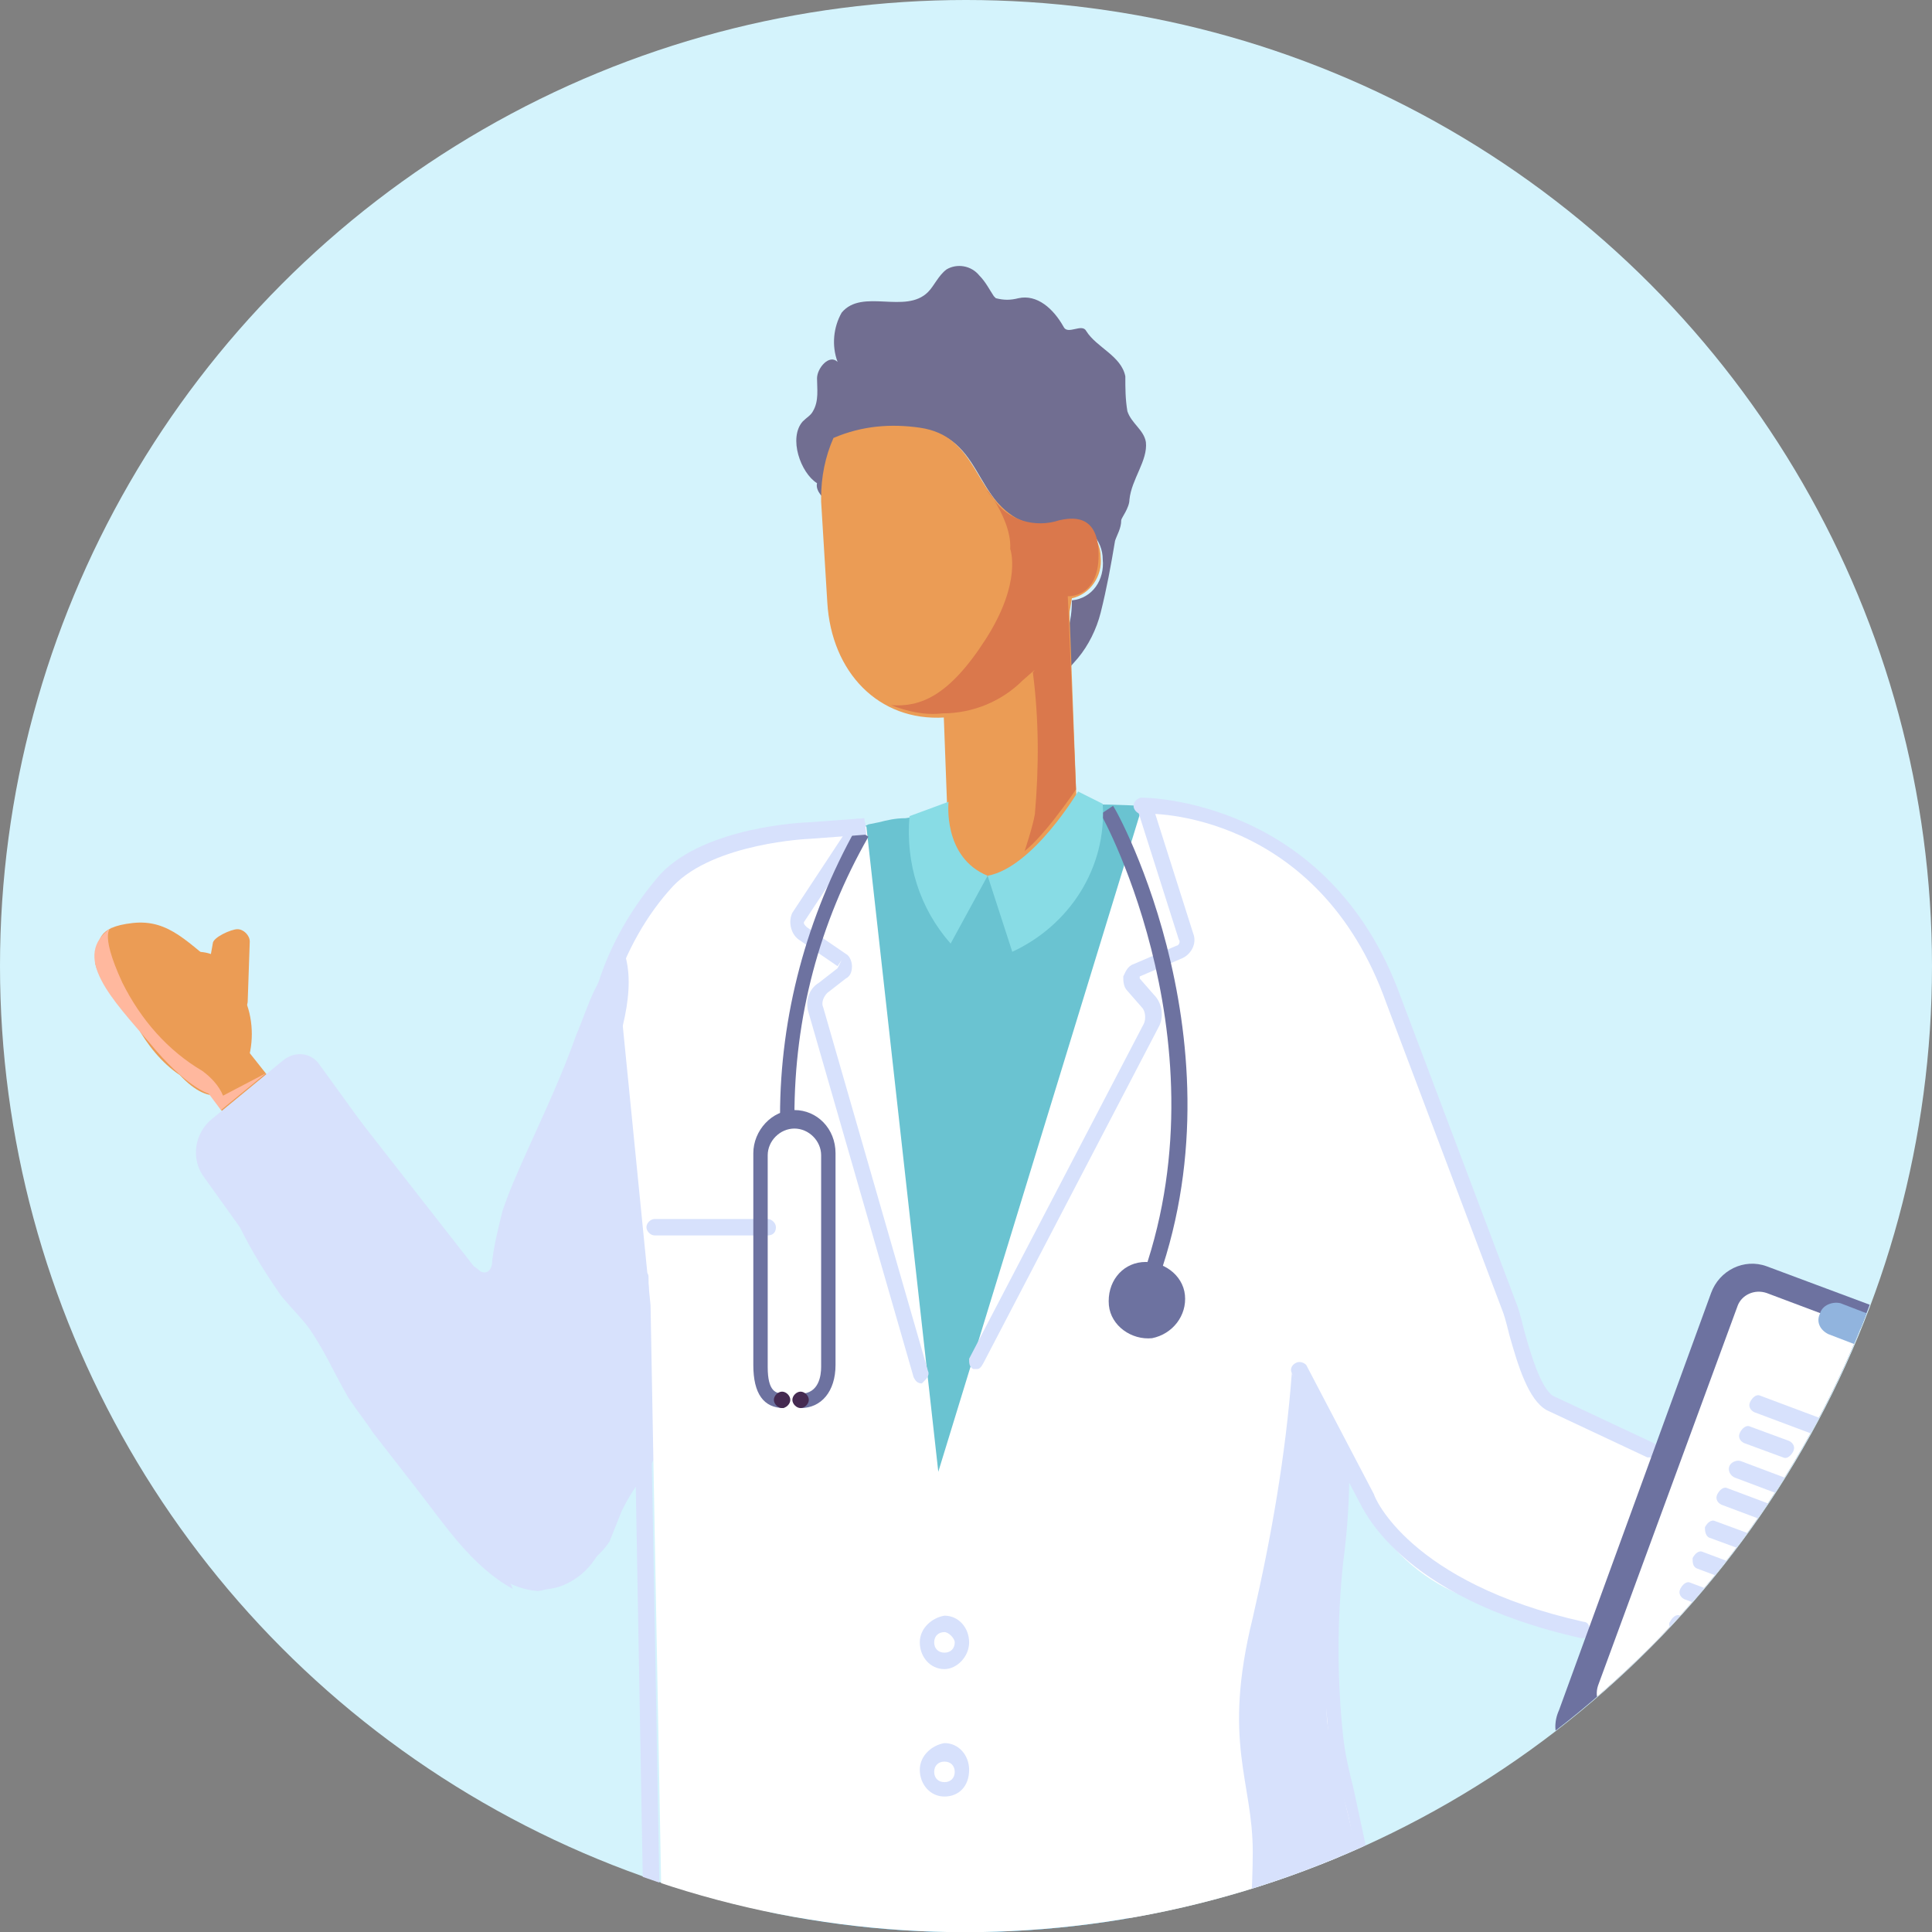 <?xml version="1.0" encoding="utf-8"?>
<!-- Generator: Adobe Illustrator 27.0.1, SVG Export Plug-In . SVG Version: 6.00 Build 0)  -->
<svg version="1.1" id="Layer_1" xmlns="http://www.w3.org/2000/svg" xmlns:xlink="http://www.w3.org/1999/xlink" x="0px" y="0px"
	 viewBox="0 0 94 94" style="enable-background:new 0 0 94 94;" xml:space="preserve">
<rect x="0" y="0" width="94" height="94" fill="#808080" stroke="none"/>
<style type="text/css">
	.st0{fill:#D4F3FC;}
	.st1{clip-path:url(#SVGID_00000125571053051603784030000017847163354154603171_);}
	.st2{fill:#000543;}
	.st3{fill:#FFFFFF;}
	.st4{fill:#D7E1FC;}
	.st5{fill:#EB9C55;}
	.st6{fill:#FF9985;}
	.st7{fill:#88DCE5;}
	.st8{fill:#A5D1F5;}
	.st9{fill:#0959A7;}
	.st10{fill:#6AC3D1;}
	.st11{fill:#6D72A0;}
	.st12{fill:#452A51;}
	.st13{fill:#716E91;}
	.st14{fill:#91B4DE;}
	.st15{fill:#DA784C;}
	.st16{fill:#FFB89E;}
</style>
<g id="Group_28271" transform="translate(-229 -3508)">
	<circle id="Ellipse_4531" class="st0" cx="276" cy="3555" r="47"/>
	<g id="Group_26683" transform="translate(1737.852 2642.309)">
		<g id="Group_26682">
			<g>
				<defs>
					<circle id="SVGID_1_" cx="-1461.9" cy="912.7" r="47"/>
				</defs>
				<clipPath id="SVGID_00000052078891827644830850000010354457560443888300_">
					<use xlink:href="#SVGID_1_"  style="overflow:visible;"/>
				</clipPath>
				<g id="Group_26681" style="clip-path:url(#SVGID_00000052078891827644830850000010354457560443888300_);">
					<g id="Group_26680">
						<g id="Group_26643">
							<g id="Group_26640">
								<path id="Path_55949" class="st3" d="M-1443.6,950.3c0.3,1.8,0.9,3.5,1.1,5.3c0.5,3.5-0.4,7.1-0.4,10.6s1.1,7,1.7,10.5
									s0.6,7.3-1.3,10.4l-3.3-47c-0.1-1.3-0.2-3.5,1-4.4c1.5-1.1,1.5,0.2,1.4,1.4C-1443.4,941.5-1444.3,946-1443.6,950.3z"/>
								<path id="Path_55950" class="st3" d="M-1424.6,947.4c-1.4-0.3-2.7-0.7-4-1.2c-1.3-0.6-2.6-1.1-3.9-1.5
									c-1.6-0.5-3.4-0.7-5-1.3c-1.9-0.7-3.6-2.1-4.6-3.9c-1-1.8-1.8-3.7-2.3-5.7c-0.3-0.7-0.3-1.4,0.1-2c0.7-0.8,1.9-0.3,2.6,0.4
									c1,1.3,2,2.6,2.8,4c2.3,3.4,6.2,5.3,10,6.9c1.9,0.8,3.8,1.5,5.6,2.4c1,0.5,4.5,1.9,4.5,3.2
									C-1420.7,948.5-1422.7,947.8-1424.6,947.4z"/>
								<path id="Path_55951" class="st4" d="M-1477.6,937.6c-0.4,0.5-0.7,1-1,1.6c-0.2,0.5-0.4,1-0.6,1.5c-0.4,0.6-1,1.1-1.6,1.4
									c1.2-3.1,2.3-6.2,3.5-9.2c0.2-0.6,0.7-1.5,1.4-1.4C-1475.3,933.3-1476.6,936.2-1477.6,937.6z"/>
								<path id="Path_55952" class="st5" d="M-1497.2,916.3l2.3,2.9l-2.4,1.7l-1.9-2.9L-1497.2,916.3z"/>
								<g id="Group_26616">
									<g id="Group_26615">
										<path id="Path_55959" class="st5" d="M-1497.3,910.9c-0.3,0-1.2,0.4-1.2,0.7l-0.5,2.8c0,0.3,1.3,0.6,1.6,0.6
											c0.3,0,0.6-0.3,0.6-0.6l0.1-2.9C-1496.7,911.2-1497,910.9-1497.3,910.9z"/>
									</g>
									<path id="Path_55960" class="st5" d="M-1502.2,915.6c-0.2-0.4-0.3-0.9-0.2-1.3c0.1-0.3,0.2-0.5,0.4-0.7
										c0.5-0.5,1.1-0.9,1.7-1.3c0.6-0.4,1.5-0.4,2.1,0c0.7,0.5,1.2,1.3,1.3,2.1c0.4,1,0.4,2.2,0,3.2c-0.6,1.5-1.7,2-3.2,0.4
										C-1501,917.4-1501.7,916.5-1502.2,915.6z"/>
								</g>
								<path id="Path_55963" class="st4" d="M-1485.3,940.8l0.6-10.6l-0.6-0.2l5.3-15.7c0.4-1,1.2-1.7,2.1-2.3
									c0.3-0.2,0.6-0.2,0.9-0.1l6.4,2.4l-8.8,26.1c-0.3,1.3-1.4,2.4-2.7,2.6c-0.2,0-0.4,0.1-0.6,0.1c-1.3-0.1-2.5-0.9-3.1-2.1
									L-1485.3,940.8z"/>
								<g id="Group_26617">
									<rect id="Rectangle_2022" x="-1474.7" y="959.4" class="st8" width="22.7" height="25.3"/>
									<path id="Path_55964" class="st9" d="M-1451.7,985.1h-23.4V959h23.4V985.1z M-1474.4,984.3h22v-24.6h-22V984.3z"/>
								</g>
								<path id="Path_55965" class="st10" d="M-1466.6,905.8l0.5-0.1c0.4-0.1,0.8-0.2,1.3-0.2c3.8-0.6,7.7-0.8,11.5-0.6l-0.9,57.5
									l-0.9,0l-16.6-0.4l4.9-56.1L-1466.6,905.8z"/>
								<path id="Path_55966" class="st3" d="M-1478.9,912.1c2.2-7.7,12.2-6.2,12.2-6.2l3.5,31.4l9.9-32.3c0.4,0,0.8,0,1.2,0
									c0.9,0,0.5,0,1.4,0.1c5.3,0.7,11.6,7.2,9.1,16.3l-2.5,21.9c-0.2,1.9-0.3,3.8-0.1,5.7l2.4,36.3c0.1,1.4-0.2,1.8-1.6,1.8
									l-29.4,0.1c-1.9,0-3.4-1.5-3.4-3.4l-1-54.6L-1478.9,912.1z"/>
								<g id="Group_26618">
									<path id="Path_55967" class="st4" d="M-1473.3,987.5c-2.1,0-3.7-1.7-3.8-3.7l-1-55.9c0-0.2,0.2-0.4,0.4-0.4c0,0,0,0,0,0
										c0.2,0,0.4,0.1,0.4,0.3c0,0,0,0,0,0l1,55.9c0,1.7,1.4,3,3,3c0.2,0,0.4,0.2,0.4,0.4c0,0,0,0,0,0
										C-1473,987.4-1473.1,987.5-1473.3,987.5z"/>
								</g>
								<g id="Group_26619">
									<path id="Path_55968" class="st4" d="M-1464,933c-0.2,0-0.3-0.1-0.4-0.3l-5.1-17.7c-0.2-0.6,0-1.2,0.5-1.5l0.9-0.7l0.2-0.4
										l-0.2,0.3l-1.9-1.3c-0.4-0.3-0.5-0.9-0.3-1.3l2.9-4.4c0.1-0.2,0.3-0.2,0.5-0.1c0,0,0,0,0,0c0.2,0.1,0.2,0.3,0.1,0.5
										l-2.9,4.4c-0.1,0.1,0,0.2,0.1,0.3l1.9,1.3c0.2,0.1,0.3,0.4,0.3,0.6c0,0.3-0.1,0.5-0.3,0.6l-0.9,0.7
										c-0.2,0.2-0.3,0.5-0.2,0.7l5.1,17.7c0.1,0.2-0.1,0.4-0.2,0.5C-1463.9,932.9-1464,933-1464,933z"/>
								</g>
								<g id="Group_26621">
									<path id="Path_55970" class="st4" d="M-1461.3,932.3c-0.1,0-0.1,0-0.2,0c-0.2-0.1-0.2-0.3-0.2-0.5l8.5-16.3
										c0.1-0.2,0.1-0.6-0.1-0.8l-0.7-0.8c-0.2-0.2-0.2-0.5-0.2-0.7c0.1-0.2,0.2-0.5,0.5-0.6l2.1-0.9c0.1,0,0.2-0.2,0.1-0.3
										l-2-6.3c-0.1-0.2,0-0.4,0.2-0.5c0.2-0.1,0.4,0,0.5,0.2c0,0,0,0,0,0l2,6.3c0.2,0.5-0.1,1-0.5,1.2l-2.1,0.9l0,0.1l0.7,0.8
										c0.4,0.4,0.5,1.1,0.2,1.6l-8.5,16.3C-1461.1,932.2-1461.2,932.3-1461.3,932.3z"/>
								</g>
								<g id="Group_26623">
									<g id="Group_26622">
										<path id="Path_55971" class="st11" d="M-1452.9,929l-0.7-0.3c4.7-11.7-1.6-23.3-1.7-23.4l0.6-0.4
											C-1454.5,905.1-1448,917-1452.9,929z"/>
									</g>
									<path id="Path_55972" class="st11" d="M-1454.9,929.2c0.1,1,1.1,1.7,2.1,1.6c0,0,0,0,0,0c1-0.2,1.7-1.1,1.6-2.1
										c-0.1-1-1.1-1.7-2.1-1.6c0,0,0,0,0,0C-1454.3,927.2-1455,928.1-1454.9,929.2z"/>
								</g>
								<g id="Group_26624">
									<path id="Path_55973" class="st4" d="M-1471.5,925.8h-5.5c-0.2,0-0.4-0.2-0.4-0.4c0-0.2,0.2-0.4,0.4-0.4h5.5
										c0.2,0,0.4,0.2,0.4,0.4C-1471.1,925.7-1471.3,925.8-1471.5,925.8z"/>
								</g>
								<g id="Group_26627">
									<g id="Group_26625">
										<path id="Path_55974" class="st11" d="M-1469.9,934.2v-0.7c0.9,0,1-0.9,1-1.3v-10.3c0-0.7-0.6-1.3-1.3-1.3
											c-0.7,0-1.3,0.6-1.3,1.3v10.3c0,1.2,0.4,1.3,0.8,1.3v0.7c-1,0-1.5-0.7-1.5-2.1v-10.3c0-1.1,0.9-2.1,2-2.1
											c1.1,0,2,0.9,2,2.1v10.3C-1468.2,933.4-1468.9,934.2-1469.9,934.2z"/>
									</g>
									<g id="Group_26626">
										<path id="Path_55975" class="st11" d="M-1470.9,920c0-4.9,1.3-9.7,3.7-14l0.6,0.4c-2.4,4.2-3.6,8.8-3.6,13.6L-1470.9,920z
											"/>
									</g>
									<path id="Path_55976" class="st12" d="M-1470.3,933.8c0,0.2,0.2,0.4,0.4,0.4c0.2,0,0.4-0.2,0.4-0.4c0-0.2-0.2-0.4-0.4-0.4
										C-1470.1,933.4-1470.3,933.6-1470.3,933.8z"/>
									<path id="Path_55977" class="st12" d="M-1471.2,933.8c0,0.2,0.2,0.4,0.4,0.4c0.2,0,0.4-0.2,0.4-0.4c0-0.2-0.2-0.4-0.4-0.4
										C-1471,933.4-1471.2,933.6-1471.2,933.8z"/>
								</g>
								<g id="Group_26628">
									<path id="Path_55978" class="st4" d="M-1462.9,946.9c-0.7,0-1.2-0.6-1.2-1.3c0-0.7,0.6-1.2,1.2-1.3c0.7,0,1.2,0.6,1.2,1.3
										C-1461.7,946.3-1462.3,946.9-1462.9,946.9z M-1462.9,945.1c-0.3,0-0.5,0.2-0.5,0.5c0,0.3,0.2,0.5,0.5,0.5
										c0.3,0,0.5-0.2,0.5-0.5C-1462.4,945.4-1462.7,945.1-1462.9,945.1z"/>
								</g>
								<g id="Group_26629">
									<path id="Path_55979" class="st4" d="M-1462.9,953.1c-0.7,0-1.2-0.6-1.2-1.3c0-0.7,0.6-1.2,1.2-1.3c0.7,0,1.2,0.6,1.2,1.3
										C-1461.7,952.6-1462.2,953.1-1462.9,953.1z M-1462.9,951.4c-0.3,0-0.5,0.2-0.5,0.5c0,0.3,0.2,0.5,0.5,0.5
										c0.3,0,0.5-0.2,0.5-0.5C-1462.4,951.6-1462.6,951.4-1462.9,951.4z"/>
								</g>
								<path id="Path_55980" class="st4" d="M-1493.3,917.5l9.7,13.4l-0.6,10c0,0.4-0.3,0.7-0.6,0.8c-0.1,0-0.2,0-0.3,0
									c-0.3,0-0.5-0.1-0.7-0.4l-13.1-18.3c-0.7-0.9-0.5-2.2,0.4-2.9l3.4-2.8C-1494.5,916.8-1493.7,916.9-1493.3,917.5
									C-1493.3,917.5-1493.3,917.5-1493.3,917.5z"/>
								<path id="Path_55981" class="st3" d="M-1446,926l5,13.3c0.4,1.1,1.4,2,2.6,2.4l22.8,9.9c0.1,0.2,0.3,0.4,0.6,0.5
									c0,0,0.1,0,0.1,0c0.3,0,0.6-0.2,0.7-0.5c0-0.1,0-0.2,0-0.4l3.3-3.6l0-0.2c0.2-1.2-0.5-2.3-1.5-2.8l-18.7-9.5
									c-1.2-0.5-2.4-0.6-2.9-1.8l-7.5-20.8l-0.5,0.2l-0.5,0.2l0.3,0.8l-3,12.2L-1446,926z M-1415.3,951.7l0.2-0.4
									C-1415.1,951.3-1415.2,951.7-1415.3,951.7C-1415.2,951.7-1415.3,951.7-1415.3,951.7L-1415.3,951.7z"/>
								<g id="Group_26636">
									<g id="Group_26635">
										<g id="Group_26631">
											<path id="Path_55984" class="st6" d="M-1412.8,950.3c-0.2,0.3-0.5,0.4-0.8,0.2c0,0,0,0,0,0l-2.5-1.4
												c-0.3-0.2-0.4-0.5-0.2-0.8c0.2-0.3,0.5-0.4,0.8-0.2c0,0,0,0,0,0l2.5,1.4C-1412.7,949.6-1412.6,950-1412.8,950.3z"/>
											<path id="Path_55985" class="st6" d="M-1413.8,950.8l-2.5-1.4c-0.2-0.1-0.4-0.3-0.4-0.5c-0.1-0.2,0-0.5,0.1-0.7
												c0.1-0.2,0.3-0.4,0.5-0.4c0.2-0.1,0.5,0,0.7,0.1l2.5,1.4c0.4,0.2,0.6,0.8,0.4,1.2c-0.1,0.2-0.3,0.4-0.5,0.4
												c-0.1,0-0.2,0-0.3,0C-1413.5,950.9-1413.6,950.8-1413.8,950.8z M-1415.9,948.3c-0.1,0-0.1,0.1-0.2,0.2
												c0,0.1-0.1,0.2,0,0.2c0,0.1,0.1,0.1,0.2,0.2l2.5,1.4c0.1,0,0.2,0,0.2,0c0.1,0,0.1-0.1,0.2-0.2c0.1-0.2,0-0.3-0.1-0.4
												l-2.5-1.4C-1415.8,948.3-1415.8,948.2-1415.9,948.3C-1415.9,948.2-1415.9,948.3-1415.9,948.3L-1415.9,948.3z"/>
										</g>
										<g id="Group_26632">
											<path id="Path_55986" class="st6" d="M-1412,949.2c-0.2,0.3-0.5,0.4-0.8,0.2c0,0,0,0,0,0l-3.4-1.9
												c-0.3-0.2-0.4-0.5-0.2-0.8c0.2-0.3,0.5-0.4,0.8-0.2c0,0,0,0,0,0l3.4,1.9C-1412,948.5-1411.8,948.9-1412,949.2z"/>
											<path id="Path_55987" class="st6" d="M-1413,949.7l-3.4-1.9c-0.2-0.1-0.4-0.3-0.4-0.5c-0.1-0.2,0-0.5,0.1-0.7
												c0.1-0.2,0.3-0.4,0.5-0.4c0.2-0.1,0.5,0,0.7,0.1l3.4,1.9c0.2,0.1,0.4,0.3,0.4,0.5c0.1,0.2,0,0.5-0.1,0.7
												c-0.2,0.3-0.5,0.5-0.8,0.5C-1412.7,949.8-1412.8,949.7-1413,949.7z M-1412.3,949c0-0.1,0-0.2,0-0.2
												c0-0.1-0.1-0.1-0.2-0.2l-3.4-1.9c-0.1,0-0.2,0-0.2,0c-0.1,0-0.1,0.1-0.2,0.2c0,0.1,0,0.2,0,0.2c0,0.1,0.1,0.1,0.2,0.2
												l3.4,1.9C-1412.5,949.2-1412.3,949.2-1412.3,949C-1412.3,949-1412.3,949-1412.3,949z"/>
										</g>
										<g id="Group_26633">
											<path id="Path_55988" class="st6" d="M-1410.8,946.9c-0.2,0.3-0.5,0.4-0.8,0.2c0,0,0,0,0,0l-3.4-1.9
												c-0.3-0.2-0.4-0.5-0.2-0.8c0.2-0.3,0.5-0.4,0.8-0.2c0,0,0,0,0,0l3.4,1.9C-1410.8,946.2-1410.7,946.6-1410.8,946.9z"/>
											<path id="Path_55989" class="st6" d="M-1411.8,947.4l-3.4-1.9c-0.2-0.1-0.4-0.3-0.4-0.5c-0.1-0.2,0-0.5,0.1-0.7
												c0.1-0.2,0.3-0.4,0.5-0.4c0.2-0.1,0.5,0,0.7,0.1l3.4,1.9c0.4,0.2,0.6,0.8,0.4,1.2c-0.1,0.2-0.3,0.4-0.5,0.4
												c-0.1,0-0.2,0-0.3,0C-1411.5,947.5-1411.7,947.4-1411.8,947.4z M-1415.1,944.5c0,0.1,0,0.2,0,0.2c0,0.1,0.1,0.1,0.2,0.2
												l3.4,1.9c0.1,0,0.2,0.1,0.2,0c0.1,0,0.1-0.1,0.2-0.2c0.1-0.2,0-0.3-0.1-0.4l-3.4-1.9c0,0-0.1,0-0.2,0
												C-1414.9,944.3-1415,944.4-1415.1,944.5L-1415.1,944.5z"/>
										</g>
										<g id="Group_26634">
											<path id="Path_55990" class="st6" d="M-1411.4,948c-0.2,0.3-0.5,0.4-0.8,0.2c0,0,0,0,0,0l-3.8-2.1
												c-0.3-0.2-0.4-0.5-0.2-0.8c0.2-0.3,0.5-0.4,0.8-0.2c0,0,0,0,0,0l3.8,2.1C-1411.4,947.3-1411.3,947.7-1411.4,948z"/>
											<path id="Path_55991" class="st6" d="M-1412.4,948.5l-3.8-2.1c-0.4-0.2-0.6-0.8-0.4-1.2c0.1-0.2,0.3-0.4,0.5-0.4
												c0.2-0.1,0.5,0,0.7,0.1l3.8,2.1c0.4,0.2,0.6,0.8,0.4,1.2c-0.2,0.3-0.5,0.5-0.8,0.5
												C-1412.1,948.6-1412.3,948.6-1412.4,948.5z M-1411.8,947.4l-3.8-2.1c-0.1,0-0.2,0-0.2,0c-0.1,0-0.1,0.1-0.2,0.2
												c-0.1,0.2,0,0.3,0.1,0.4l3.8,2.1c0.2,0.1,0.3,0,0.4-0.1c0,0,0,0,0,0C-1411.6,947.7-1411.7,947.5-1411.8,947.4
												L-1411.8,947.4z"/>
										</g>
									</g>
								</g>
								<g id="Group_26638">
									<path id="Path_55992" class="st13" d="M-1469.8,886.2c0.2-0.2,0.4-0.3,0.5-0.5c0.3-0.5,0.2-1.1,0.2-1.6s0.6-1.2,1-0.8
										c-0.3-0.8-0.2-1.7,0.2-2.4c1-1.2,3.1,0.1,4.2-1c0.3-0.3,0.5-0.8,0.9-1.1c0.5-0.3,1.2-0.2,1.6,0.3c0.3,0.3,0.5,0.7,0.7,1
										c0,0,0.1,0.1,0.1,0.1c0.4,0.1,0.7,0.1,1.1,0c0.9-0.2,1.7,0.5,2.2,1.4c0.2,0.4,0.9-0.2,1.1,0.2c0.5,0.8,1.7,1.2,1.9,2.2
										c0,0.6,0,1.1,0.1,1.7c0.2,0.6,0.8,0.9,0.9,1.5c0.1,0.9-0.7,1.8-0.8,2.8c0,0.4-0.4,0.9-0.4,1c0,0.4-0.2,0.7-0.3,1
										c-0.2,1.2-0.4,2.3-0.7,3.5c-0.2,0.8-0.6,1.6-1.1,2.2c0,0-0.7,0.8-0.7,0.8c0-0.6,0-1.1,0-1.7c0.3-0.6,0.4-1.2,0.4-1.9
										c1-0.1,1.6-1,1.5-2c0-0.9-0.7-1.7-1.6-1.8l-1.1,0.3c-3.7-0.4-2.8-4.4-6.1-4.8c-1.4-0.3-2.8-0.1-4.1,0.5
										c-0.4,0.9-0.6,1.9-0.6,2.9c0,0-0.5-0.4-0.4-0.8l0,0C-1469.9,888.7-1470.5,887-1469.8,886.2z"/>
									<path id="Path_55993" class="st5" d="M-1464.1,886.5c2.8,0.4,2.6,3.2,4.7,4.4c0.4,0.2,0.9,0.4,1.4,0.4l1.1-0.3
										c0.9,0.1,1.6,0.9,1.6,1.8c0.1,0.9-0.5,1.8-1.4,2c-0.1,0.6-0.2,1.3-0.5,1.9c-1,2.3-3.2,3.8-5.7,3.9
										c-3.2,0.2-5.5-2.2-5.7-5.6l-0.3-4.9c0-0.1,0-0.1,0-0.2c0-1,0.2-2,0.6-2.9C-1466.9,886.4-1465.5,886.3-1464.1,886.5z"/>
									<g id="Group_26637">
										<path id="Path_55994" class="st5" d="M-1462.7,906.8l-0.5-13.4c0-0.6,0.4-1.1,1-1.1l4.2-0.1c0.6,0,1.1,0.5,1.1,1.1
											l0.5,13.4C-1461.1,910.1-1462.6,907.4-1462.7,906.8z"/>
									</g>
								</g>
								<path id="Path_55995" class="st7" d="M-1456.4,904.2c0,0-2.2,3.7-4.4,4.1l1.2,3.7c2.8-1.3,4.6-4.1,4.4-7.2L-1456.4,904.2z"
									/>
								<path id="Path_55996" class="st7" d="M-1462.7,904.7c0,0-0.3,2.7,1.9,3.6l-1.8,3.3c-1.5-1.7-2.2-3.9-2-6.2L-1462.7,904.7z"
									/>
								<path id="Path_55997" class="st4" d="M-1483.3,921.9c-0.4,0.9-0.8,1.8-1.1,2.7c-0.2,0.8-0.4,1.6-0.5,2.4
									c0,0.3-0.1,0.6-0.4,0.6c-0.2,0-0.3-0.2-0.5-0.3l-6.8-8.7c-0.4-0.6-1.3-1.2-1.7-0.6c-0.4,0.4-0.1,1.1,0.2,1.5
									c2.5,3.7,5.2,7.3,8.1,10.8c0.4,0.5,0.9,1,1.4,0.9c0.4-0.1,0.7-0.3,0.9-0.7c0.7-1.1,1.3-2.4,1.6-3.7c0.9-2.7,1.7-5.4,2.6-8.1
									c0.6-1.9,1.6-4.4,1.1-6.4c-1.3,0.2-1.9,2.6-2.4,3.7C-1481.5,918-1482.4,919.9-1483.3,921.9z"/>
								<path id="Path_55998" class="st4" d="M-1495.2,928.7c0.4,0.5,0.9,1,1.3,1.5c0.8,1.1,1.3,2.3,2,3.5c0.4,0.6,0.8,1.1,1.2,1.7
									l2.1,2.7c1.4,1.8,2.7,3.8,4.7,4.9c-3.2-7.6-7.5-14.7-12.8-20.9c-0.3-0.3-0.6-0.6-1-0.6c-0.6,0.2-1.1,0.7-1.1,1.3
									c0.1,0.5,1,1.4,1.3,1.9C-1496.9,926.1-1496.1,927.4-1495.2,928.7z"/>
								<g id="Group_26639">
									<path id="Path_55999" class="st4" d="M-1431.9,945.4C-1431.9,945.4-1432,945.4-1431.9,945.4c-9-2-10.7-6.5-10.8-6.6
										l-3.3-6.3c-0.1-0.2,0-0.4,0.2-0.5c0.2-0.1,0.4,0,0.5,0.1c0,0,0,0,0,0l3.3,6.3c0,0.1,1.7,4.3,10.2,6.2
										c0.2,0,0.3,0.2,0.3,0.4C-1431.6,945.3-1431.7,945.4-1431.9,945.4z"/>
								</g>
							</g>
							<g id="Group_26641">
								<path id="Path_56000" class="st4" d="M-1442.6,987.4c-0.1,0-0.1,0-0.2-0.1c-0.2-0.1-0.2-0.3-0.1-0.5
									c1.5-2.5,1.9-5.8,1.2-10.1c-0.2-1.2-0.4-2.3-0.7-3.5c-0.6-2.3-0.9-4.7-1-7.1c0-1.5,0.1-3,0.3-4.5c0.3-2,0.3-4.1,0.1-6.1
									c-0.1-0.9-0.3-1.8-0.6-2.7c-0.2-0.8-0.4-1.7-0.6-2.6c-0.3-2.9-0.3-5.8,0-8.6c0.1-1.5,0.2-3,0.3-4.4c0-0.2,0.1-0.4,0.3-0.4
									c0,0,0,0,0,0c0.2,0,0.4,0.2,0.4,0.4c0,1.5-0.1,3-0.3,4.5c-0.3,2.8-0.3,5.7,0,8.5c0.1,0.9,0.3,1.7,0.5,2.5
									c0.2,0.9,0.4,1.9,0.6,2.8c0.2,2.1,0.2,4.2-0.1,6.3c-0.2,1.5-0.3,2.9-0.3,4.4c0.1,2.3,0.4,4.7,1,6.9c0.2,1.2,0.5,2.3,0.7,3.5
									c0.7,4.5,0.3,8-1.3,10.6C-1442.3,987.3-1442.4,987.4-1442.6,987.4z"/>
							</g>
							<g id="Group_26642">
								<path id="Path_56001" class="st4" d="M-1428.5,936.6c-0.1,0-0.1,0-0.2,0l-4.9-2.3c-0.9-0.5-1.4-2.2-1.8-3.6
									c-0.1-0.4-0.2-0.8-0.3-1.1l-5.7-15.1c-3.3-9.3-11.5-9.3-11.9-9.2c-0.2,0-0.4-0.2-0.4-0.4c0-0.2,0.2-0.4,0.4-0.4
									c0.1,0,9.1,0,12.6,9.7l5.7,15.1c0.1,0.3,0.2,0.7,0.3,1.1c0.3,1.1,0.8,2.8,1.4,3.2l4.9,2.3c0.2,0.1,0.3,0.3,0.2,0.5
									C-1428.2,936.5-1428.3,936.6-1428.5,936.6z"/>
							</g>
							<path id="Path_56002" class="st4" d="M-1479,913.9l-0.8-0.2c0.6-2,1.7-3.9,3.1-5.5c2.2-2.3,7-2.5,7.2-2.5l2.7-0.2l0.1,0.8
								l-2.7,0.2c-0.1,0-4.7,0.2-6.7,2.3C-1477.4,910.2-1478.4,912-1479,913.9z"/>
						</g>
						<g id="Group_26679">
							<path id="Path_56003" class="st11" d="M-1419.2,956.3l-12.6-4.7c-1.1-0.4-1.7-1.6-1.2-2.7l7.4-20.3c0.4-1.1,1.6-1.7,2.7-1.3
								c0,0,0,0,0,0l12.6,4.7c1.1,0.4,1.7,1.6,1.2,2.7l-7.4,20.3C-1416.9,956.1-1418.1,956.7-1419.2,956.3
								C-1419.2,956.3-1419.2,956.3-1419.2,956.3z"/>
							<g id="Group_26678">
								<path id="Path_56004" class="st3" d="M-1422.9,928.6c-0.6-0.2-1.2,0.1-1.4,0.6c0,0,0,0,0,0l-6.8,18.5
									c-0.2,0.6,0.1,1.2,0.6,1.4l11.9,4.4c0.6,0.2,1.2-0.1,1.4-0.6c0,0,0,0,0,0l6.7-18.4c0.2-0.6-0.1-1.3-0.7-1.5L-1422.9,928.6z"
									/>
								<g id="Group_26677">
									<g id="Group_26654">
										<g id="Group_26645">
											<g id="Group_26644">
												<path id="Path_56005" class="st4" d="M-1417.9,936.5l-5.6-2.1c-0.2-0.1-0.3-0.3-0.2-0.5c0.1-0.2,0.3-0.4,0.5-0.3
													l5.6,2.1c0.2,0.1,0.3,0.3,0.2,0.5C-1417.5,936.4-1417.7,936.6-1417.9,936.5z"/>
											</g>
										</g>
										<g id="Group_26647">
											<g id="Group_26646">
												<path id="Path_56006" class="st4" d="M-1414.5,937.8l-1.9-0.7c-0.2-0.1-0.3-0.3-0.2-0.5c0.1-0.2,0.3-0.4,0.5-0.3
													l1.9,0.7c0.2,0.1,0.3,0.3,0.2,0.5C-1414.1,937.7-1414.3,937.8-1414.5,937.8z"/>
											</g>
										</g>
										<g id="Group_26649">
											<g id="Group_26648">
												<path id="Path_56007" class="st4" d="M-1420.7,937.2l5.6,2.1c0.2,0.1,0.4-0.1,0.5-0.3c0.1-0.2,0-0.4-0.2-0.5l-5.6-2.1
													c-0.2-0.1-0.4,0.1-0.5,0.3C-1420.9,936.8-1420.9,937.1-1420.7,937.2z"/>
											</g>
										</g>
										<g id="Group_26651">
											<g id="Group_26650">
												<path id="Path_56008" class="st4" d="M-1424.4,937.6l8.5,3.2c0.2,0.1,0.5,0,0.6-0.2c0,0,0,0,0,0
													c0.1-0.2-0.1-0.5-0.3-0.6l-8.5-3.2c-0.2-0.1-0.5,0-0.6,0.2c0,0,0,0,0,0C-1424.8,937.2-1424.7,937.5-1424.4,937.6z"/>
											</g>
										</g>
										<g id="Group_26653">
											<g id="Group_26652">
												<path id="Path_56009" class="st4" d="M-1424,935.9l1.9,0.7c0.2,0.1,0.4-0.1,0.5-0.3c0.1-0.2,0-0.4-0.2-0.5l-1.9-0.7
													c-0.2-0.1-0.4,0.1-0.5,0.3C-1424.3,935.6-1424.2,935.8-1424,935.9z"/>
											</g>
										</g>
									</g>
									<g id="Group_26665">
										<g id="Group_26656">
											<g id="Group_26655">
												<path id="Path_56010" class="st4" d="M-1421.3,945.6l-5.6-2.1c-0.2-0.1-0.3-0.3-0.2-0.5c0.1-0.2,0.3-0.4,0.5-0.3
													l5.6,2.1c0.2,0.1,0.3,0.3,0.2,0.5C-1420.9,945.6-1421.1,945.7-1421.3,945.6z"/>
											</g>
										</g>
										<g id="Group_26658">
											<g id="Group_26657">
												<path id="Path_56011" class="st4" d="M-1417.9,946.9l-1.9-0.7c-0.2-0.1-0.2-0.3-0.2-0.5c0.1-0.2,0.3-0.4,0.5-0.3
													l1.9,0.7c0.2,0.1,0.3,0.3,0.2,0.5C-1417.6,946.8-1417.8,947-1417.9,946.9z"/>
											</g>
										</g>
										<g id="Group_26660">
											<g id="Group_26659">
												<path id="Path_56012" class="st4" d="M-1424.1,946.3l5.6,2.1c0.2,0.1,0.4-0.1,0.5-0.3c0.1-0.2,0-0.4-0.2-0.5l-5.6-2.1
													c-0.2-0.1-0.4,0.1-0.5,0.3C-1424.3,946-1424.3,946.2-1424.1,946.3z"/>
											</g>
										</g>
										<g id="Group_26662">
											<g id="Group_26661">
												<path id="Path_56013" class="st4" d="M-1427.9,946.7l8.5,3.2c0.2,0.1,0.5,0,0.6-0.2c0,0,0,0,0,0
													c0.1-0.2-0.1-0.5-0.3-0.6l-8.5-3.2c-0.2-0.1-0.5,0-0.6,0.2C-1428.2,946.4-1428.1,946.6-1427.9,946.7z"/>
											</g>
										</g>
										<g id="Group_26664">
											<g id="Group_26663">
												<path id="Path_56014" class="st4" d="M-1427.4,945.1l1.9,0.7c0.2,0.1,0.4-0.1,0.5-0.3c0.1-0.2,0-0.4-0.2-0.5l-1.9-0.7
													c-0.2-0.1-0.4,0.1-0.5,0.3C-1427.7,944.7-1427.6,945-1427.4,945.1z"/>
											</g>
										</g>
									</g>
									<g id="Group_26676">
										<g id="Group_26667">
											<g id="Group_26666">
												<path id="Path_56015" class="st4" d="M-1419.5,941l-5.6-2.1c-0.2-0.1-0.3-0.3-0.2-0.5c0.1-0.2,0.3-0.4,0.5-0.3l5.6,2.1
													c0.2,0.1,0.3,0.3,0.2,0.5C-1419.2,941-1419.4,941.1-1419.5,941z"/>
											</g>
										</g>
										<g id="Group_26669">
											<g id="Group_26668">
												<path id="Path_56016" class="st4" d="M-1416.2,942.3l-1.9-0.7c-0.2-0.1-0.3-0.3-0.2-0.5c0.1-0.2,0.3-0.4,0.5-0.3
													l1.9,0.7c0.2,0.1,0.3,0.3,0.2,0.5C-1415.8,942.2-1416,942.4-1416.2,942.3z"/>
											</g>
										</g>
										<g id="Group_26671">
											<g id="Group_26670">
												<path id="Path_56017" class="st4" d="M-1422.3,941.7l5.6,2.1c0.2,0.1,0.4-0.1,0.5-0.3c0.1-0.2,0-0.4-0.2-0.5l-5.6-2.1
													c-0.2-0.1-0.4,0.1-0.5,0.3C-1422.6,941.4-1422.5,941.6-1422.3,941.7z"/>
											</g>
										</g>
										<g id="Group_26673">
											<g id="Group_26672">
												<path id="Path_56018" class="st4" d="M-1426.3,942l5.6,2.1c0.2,0.1,0.4-0.1,0.5-0.3c0.1-0.2,0-0.4-0.2-0.5l-5.6-2.1
													c-0.2-0.1-0.4,0.1-0.5,0.3C-1426.5,941.7-1426.5,941.9-1426.3,942z"/>
											</g>
										</g>
										<g id="Group_26675">
											<g id="Group_26674">
												<path id="Path_56019" class="st4" d="M-1425.7,940.5l1.9,0.7c0.2,0.1,0.4-0.1,0.5-0.3c0.1-0.2,0-0.4-0.2-0.5l-1.9-0.7
													c-0.2-0.1-0.4,0.1-0.5,0.3C-1425.9,940.1-1425.9,940.4-1425.7,940.5z"/>
											</g>
										</g>
									</g>
								</g>
							</g>
							<path id="Path_56020" class="st14" d="M-1414.7,932.6l-5.2-2c-0.4-0.2-0.6-0.6-0.4-1c0.1-0.4,0.6-0.6,1-0.5c0,0,0,0,0,0
								l5.2,2c0.4,0.2,0.6,0.6,0.4,1C-1413.9,932.6-1414.3,932.8-1414.7,932.6C-1414.7,932.6-1414.7,932.6-1414.7,932.6z"/>
						</g>
						<path id="Path_56021" class="st4" d="M-1446,932.5c-0.3,4-1,8-1.9,11.9c-1.5,6.1,0,7.9,0,11.4s-0.7,10.3-0.7,10.3l4.6-0.6
							c1.2-1.9,1.7-4,1.6-6.2c-0.1-3.7-2-8.8-1.9-10.4s0.9-12.2,0.9-12.2L-1446,932.5z"/>
						<path id="Path_56022" class="st15" d="M-1459.7,892.4c0,0,0.6,1.6-1.2,4.4s-3.2,3.3-4.6,3.2c0.8,0.3,1.6,0.5,2.5,0.4
							c1.5,0,2.9-0.6,3.9-1.6c0.9-0.8,0.5-0.4,0.5-0.4c0.3,2.3,0.3,4.6,0.1,6.9c-0.1,0.6-0.5,1.8-0.5,1.8c0.5-0.4,1-1,1.4-1.5
							c0.7-0.9,1.1-1.5,1.1-1.5l-0.4-9.4c0,0,1.5,0.1,1.5-2s-1.4-1.8-1.9-1.7c-1.2,0.4-2.5,0-3.2-1
							C-1461.6,888.6-1459.6,890.7-1459.7,892.4z"/>
						<path id="Path_56023" class="st5" d="M-1498,912.9c-1.7-1.3-2.6-2.5-4.4-2.3s-1.6,0.9-1.8,1.6s0.7,1.7,2,3.4s4.2,0.5,4.2,0.5
							L-1498,912.9z"/>
						<path id="Path_56024" class="st16" d="M-1503.4,910.8c0,0-0.7,0.1,0.5,2.7c0.9,1.8,2.2,3.3,3.9,4.3c0.4,0.3,0.8,0.7,1,1.2
							l2.1-1.1l-2.2,1.8l-0.6-0.8c0,0-1.1-0.3-2.9-2.5C-1503.3,914.4-1505.5,912.2-1503.4,910.8z"/>
					</g>
				</g>
			</g>
		</g>
	</g>
</g>
</svg>
